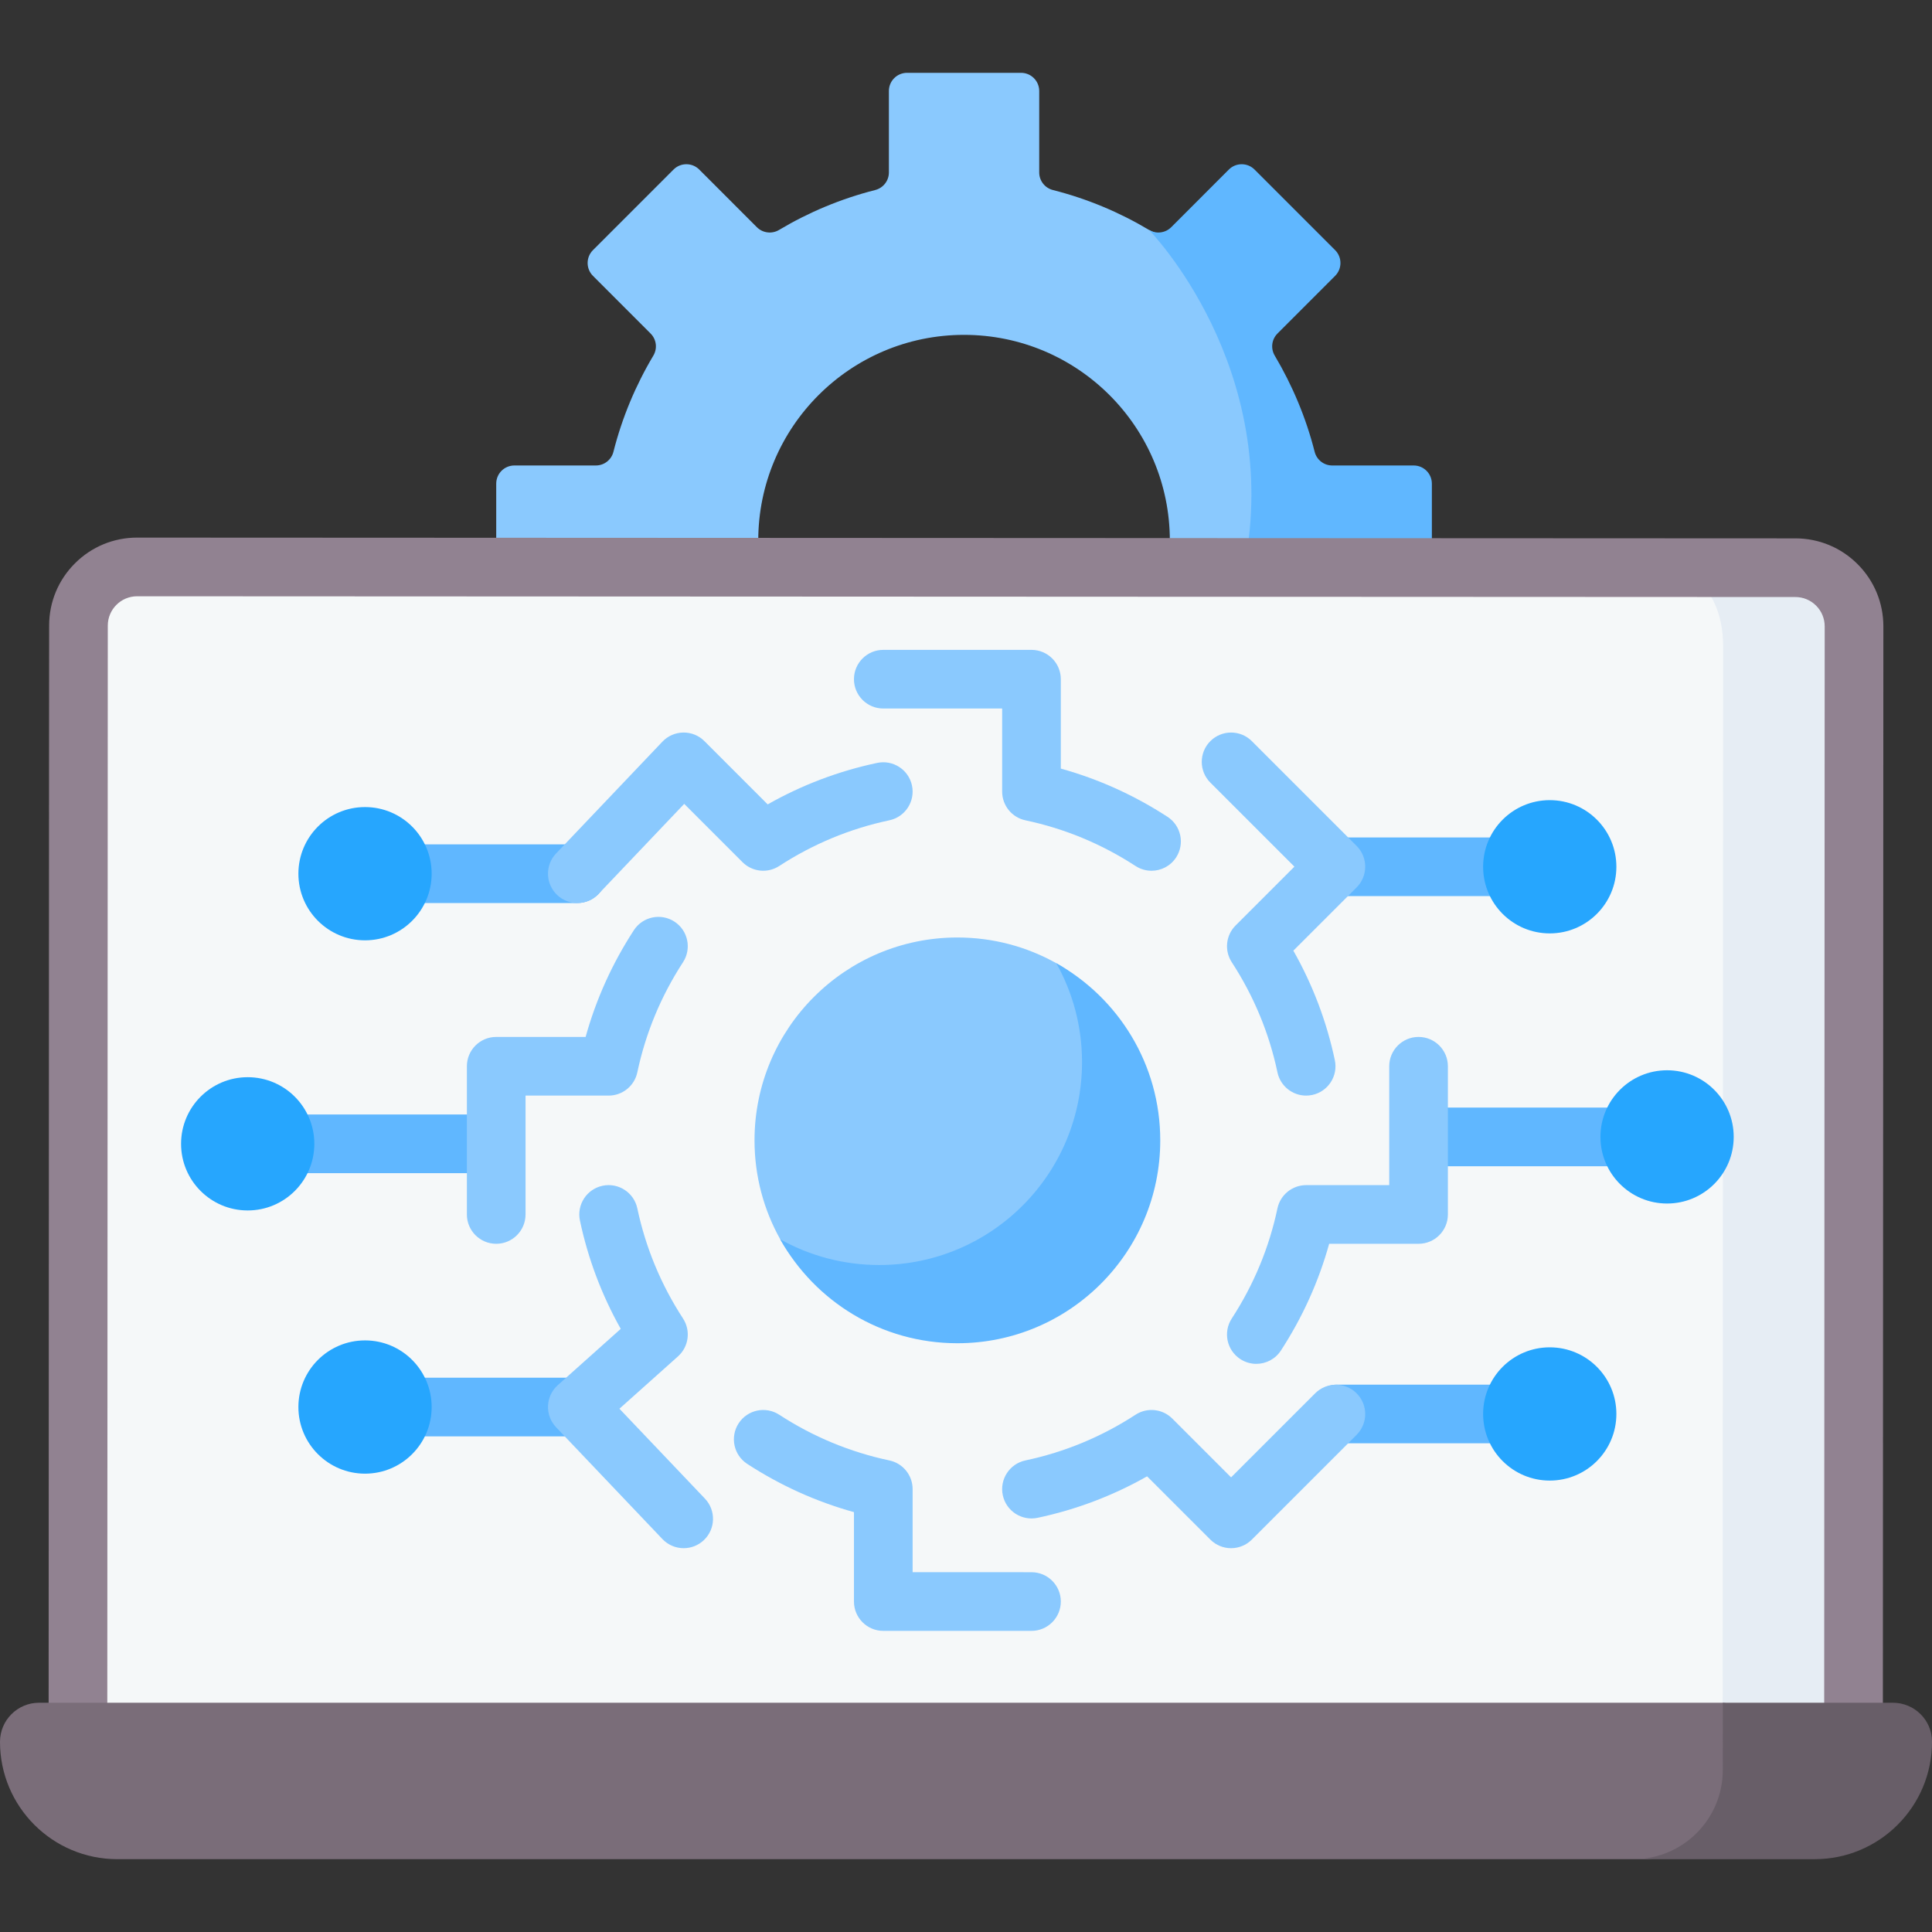<svg id="Capa_1" enable-background="new 0 0 512 512" viewBox="0 0 512 512" xmlns="http://www.w3.org/2000/svg"><rect x="0" y="0" width="512" height="512" fill="#333333" stroke="none"/><g><g><path d="m255.482 197.82c-30.121 0-54.539-24.418-54.539-54.539s24.418-54.539 54.539-54.539 54.539 24.418 54.539 54.539-24.418 54.539-54.539 54.539zm121.574-68.068c0-2.664-2.156-4.819-4.819-4.819l-21.724.197c-2.197 0-4.115-1.503-4.664-3.638-2.29-9.069-5.799-19.048-10.473-26.884-1.13-1.897-.839-4.311.726-5.866l15.24-16.103c1.876-1.876 1.876-4.923 0-6.809l-18.7-19.476c-1.876-1.876-4.933-1.876-6.809 0l-13.478 15.172c-1.565 1.555-5.952.537-7.848-.592-7.836-4.674-16.397-8.271-25.465-10.572-2.135-.539-3.638-2.456-3.638-4.654v-21.589c0-2.664-2.156-4.819-4.819-4.819h-30.202c-2.664 0-4.819 2.156-4.819 4.819v21.589c0 2.197-1.503 4.115-3.638 4.654-9.069 2.301-17.63 5.897-25.465 10.572-1.897 1.13-4.312.839-5.877-.715l-15.279-15.289c-1.876-1.876-4.933-1.876-6.809 0l-21.361 21.361c-1.876 1.886-1.876 4.933 0 6.809l15.277 15.287c1.565 1.555 1.855 3.97.726 5.866-4.674 7.836-8.271 16.397-10.572 25.476-.539 2.135-2.456 3.628-4.654 3.628h-21.589c-2.664 0-4.819 2.156-4.819 4.819v30.212c0 2.653 2.156 4.809 4.819 4.809h21.589c2.197 0 4.115 1.503 4.654 3.638 2.301 9.079 5.897 17.63 10.572 25.476 1.13 1.886.84 4.301-.726 5.866l-15.277 15.277c-1.876 1.886-1.876 4.933 0 6.809l21.361 21.361c1.876 1.886 4.933 1.886 6.809 0l15.277-15.277c1.565-1.555 3.98-1.855 5.877-.726 7.835 4.685 18.594 5.504 27.673 7.804 2.135.539 3.628 2.456 3.628 4.654l-.187 21.527c0 2.653 2.156 4.809 4.809 4.809l26.004 1.078c2.664 0 4.819-2.166 4.819-4.819v-21.589c0-2.207 1.493-4.125 3.628-4.664 9.079-2.29 20.19-6.457 28.025-11.131 1.897-1.13 4.312-.839 5.866.726l15.287 15.277c1.876 1.876 4.923 1.876 6.809 0l18.013-19.184c1.876-1.886 1.876-4.933 0-6.809l-15.277-15.287c-1.565-1.555-1.855-3.97-.725-5.866 4.674-7.836 10.002-18.863 12.292-27.942.539-2.135 2.456-3.638 4.664-3.638h21.589c1.306 0 2.477-.508 3.337-1.337.912-.881 1.482-2.114 1.482-3.472z" fill="#8ac9fe"/></g><path d="m379.46 128.177v30.212c0 .425-.052.829-.155 1.213-.757-.104-1.627-.228-2.591-.373-11.235-1.7-35.28-6.457-43.862-8.157-1.969-.404-3.12-.632-3.12-.632 10.406-53.19-25.227-89.507-25.227-89.507 1.897 1.13 4.311.839 5.877-.715l15.277-15.287c1.876-1.876 4.933-1.876 6.809 0l21.361 21.361c1.876 1.886 1.876 4.933 0 6.809l-15.277 15.287c-1.565 1.555-1.855 3.97-.726 5.866 4.633 7.794 8.292 16.459 10.572 25.476.539 2.135 2.456 3.628 4.654 3.628h21.589c2.664 0 4.819 2.155 4.819 4.819z" fill="#60b7ff"/><g><path d="m20.658 460.542.134-294.759c.004-8.586 6.968-15.543 15.554-15.539l439.449.202c8.586.004 15.543 6.968 15.539 15.554l-.134 294.759z" fill="#f5f8f9"/><path d="m490.297 165.996-.13 294.762-33.644-.01.126-289.42c.005-11.533-5.633-20.886-17.166-20.888h-3.709l39.566.01c8.261 0 14.967 6.964 14.957 15.546z" fill="#e6edf4"/><g><path d="m491.2 468.532c-.001 0-.002 0-.003 0-4.294-.002-7.772-3.483-7.77-7.776l.135-294.759c.001-2.077-.807-4.029-2.274-5.498-1.468-1.469-3.419-2.278-5.495-2.279l-439.45-.202c-.001 0-.003 0-.004 0-4.285 0-7.771 3.485-7.773 7.77l-.135 294.759c-.002 4.292-3.482 7.77-7.773 7.77-.001 0-.002 0-.004 0-4.293-.002-7.772-3.484-7.77-7.777l.112-266.139.023-28.619c.003-6.23 2.431-12.085 6.838-16.487 4.404-4.4 10.257-6.823 16.482-6.823h.011l439.449.202c6.229.003 12.084 2.431 16.487 6.838 4.403 4.406 6.826 10.264 6.823 16.493l-.135 294.759c-.002 4.29-3.482 7.768-7.774 7.768z" fill="#918291"/></g><path d="m496.6 457.456c5.724 0 9.755 2.08 9.755 7.804 0 17.172-20.676 23.997-37.848 23.997l-31.911 3.444-405.503-.001c-17.172 0-31.093-13.921-31.093-31.094 0-5.724 4.64-10.364 10.364-10.364l446.2.001z" fill="#7a6d79"/><path d="m512 461.484c.034 8.641-3.455 16.462-9.11 22.107-5.628 5.628-13.401 9.11-21.983 9.11h-44.311-3.677c13.052 0 23.635-10.578 23.64-23.631l.007-17.827h45.071c5.673 0 10.341 4.567 10.363 10.241z" fill="#685e68"/></g><g><g><path d="m152.997 380.651h-54.794c-4.293 0-7.773-3.48-7.773-7.773 0-4.294 3.48-7.773 7.773-7.773h54.795c4.293 0 7.773 3.48 7.773 7.773s-3.481 7.773-7.774 7.773z" fill="#60b7ff"/></g><circle cx="96.735" cy="372.877" fill="#26a6fe" r="17.657"/><g><path d="m400.706 382.486h-46.268c-4.294 0-7.773-3.48-7.773-7.773s3.48-7.773 7.773-7.773h46.268c4.294 0 7.773 3.48 7.773 7.773s-3.479 7.773-7.773 7.773z" fill="#60b7ff"/></g><circle cx="410.7" cy="374.712" fill="#26a6fe" r="17.657"/><g><path d="m152.997 239.311h-52.959c-4.293 0-7.773-3.48-7.773-7.773 0-4.294 3.48-7.773 7.773-7.773h52.959c4.293 0 7.773 3.48 7.773 7.773.001 4.294-3.48 7.773-7.773 7.773z" fill="#60b7ff"/></g><circle cx="96.735" cy="231.539" fill="#26a6fe" r="17.657"/><g><path d="m400.706 237.476h-46.268c-4.294 0-7.773-3.48-7.773-7.773 0-4.294 3.48-7.773 7.773-7.773h46.268c4.294 0 7.773 3.48 7.773 7.773.001 4.294-3.479 7.773-7.773 7.773z" fill="#60b7ff"/></g><circle cx="410.7" cy="229.703" fill="#26a6fe" r="17.657"/><g><path d="m128.123 310.899h-59.84c-4.293 0-7.773-3.48-7.773-7.773s3.48-7.773 7.773-7.773h59.84c4.293 0 7.773 3.48 7.773 7.773s-3.48 7.773-7.773 7.773z" fill="#60b7ff"/></g><circle cx="65.642" cy="303.125" fill="#26a6fe" r="17.657"/><g><path d="m435.773 309.064h-57.497c-4.294 0-7.773-3.48-7.773-7.773s3.48-7.773 7.773-7.773h57.497c4.294 0 7.773 3.48 7.773 7.773s-3.479 7.773-7.773 7.773z" fill="#60b7ff"/></g><circle cx="441.793" cy="301.29" fill="#26a6fe" r="17.657"/></g><g><g><g><path d="m332.935 361.436c-1.453 0-2.923-.407-4.233-1.259-3.598-2.341-4.617-7.157-2.275-10.755 5.837-8.971 9.912-18.789 12.109-29.185.76-3.593 3.932-6.165 7.605-6.165h22.019v-31.501c0-4.294 3.48-7.773 7.773-7.773s7.773 3.48 7.773 7.773v39.274c0 4.294-3.48 7.773-7.773 7.773h-23.692c-2.775 10-7.063 19.49-12.784 28.283-1.489 2.29-3.98 3.535-6.522 3.535z" fill="#8ac9fe"/></g><g><path d="m326.252 410.286c-1.99 0-3.979-.759-5.497-2.276l-16.765-16.766c-9.074 5.143-18.813 8.833-29.027 10.994-4.2.882-8.325-1.797-9.214-5.997-.888-4.2 1.797-8.325 5.997-9.214 10.399-2.199 20.219-6.273 29.184-12.11 3.081-2.004 7.141-1.578 9.738 1.018l15.584 15.585 22.275-22.274c3.035-3.035 7.958-3.034 10.993.001s3.035 7.957-.001 10.993l-27.771 27.77c-1.517 1.517-3.507 2.276-5.496 2.276z" fill="#8ac9fe"/></g><g><path d="m273.354 432.198-39.273-.001c-4.293 0-7.773-3.481-7.773-7.773v-23.692c-10.003-2.775-19.493-7.063-28.284-12.784-3.598-2.342-4.616-7.157-2.275-10.755 2.342-3.599 7.157-4.616 10.756-2.275 8.968 5.837 18.787 9.911 29.185 12.11 3.594.76 6.165 3.932 6.165 7.605v22.018l31.5.001c4.294 0 7.773 3.481 7.773 7.773s-3.481 7.773-7.774 7.773z" fill="#8ac9fe"/></g><g><path d="m181.184 410.286c-2.055 0-4.106-.81-5.634-2.416l-28.185-29.636c-1.449-1.524-2.22-3.571-2.134-5.672.085-2.101 1.018-4.079 2.586-5.481l16.687-14.917c-5.051-8.986-8.681-18.616-10.816-28.712-.888-4.2 1.797-8.325 5.997-9.214 4.201-.89 8.325 1.798 9.214 5.997 2.198 10.397 6.273 20.216 12.11 29.185 2.093 3.216 1.526 7.478-1.335 10.035l-15.519 13.872 22.66 23.826c2.959 3.111 2.835 8.031-.276 10.99-1.504 1.433-3.431 2.143-5.355 2.143z" fill="#8ac9fe"/></g><g><path d="m131.501 329.618c-4.293 0-7.773-3.48-7.773-7.773v-39.274c0-4.294 3.48-7.773 7.773-7.773h23.693c2.775-10.002 7.062-19.491 12.784-28.283 2.342-3.599 7.157-4.617 10.755-2.275s4.617 7.157 2.275 10.755c-5.837 8.97-9.911 18.788-12.11 29.185-.76 3.594-3.932 6.165-7.605 6.165h-22.019v31.501c0 4.292-3.48 7.772-7.773 7.772z" fill="#8ac9fe"/></g><g><path d="m152.996 239.311c-1.925 0-3.852-.71-5.356-2.141-3.111-2.958-3.234-7.879-.276-10.99l28.185-29.636c1.444-1.518 3.44-2.389 5.535-2.415 2.141-.025 4.113.795 5.594 2.275l16.766 16.766c9.076-5.144 18.813-8.833 29.028-10.994 4.2-.885 8.325 1.798 9.214 5.997.888 4.2-1.797 8.325-5.997 9.214-10.398 2.198-20.218 6.273-29.185 12.11-3.079 2.003-7.14 1.578-9.737-1.018l-15.445-15.445-22.692 23.86c-1.528 1.608-3.579 2.417-5.634 2.417z" fill="#8ac9fe"/></g><g><path d="m305.164 230.758c-1.454 0-2.924-.407-4.234-1.259-8.966-5.837-18.785-9.911-29.184-12.11-3.594-.76-6.165-3.932-6.165-7.605v-22.018h-31.5c-4.293 0-7.773-3.48-7.773-7.773 0-4.294 3.48-7.773 7.773-7.773h39.273c4.294 0 7.773 3.48 7.773 7.773v23.692c10.004 2.775 19.494 7.063 28.284 12.784 3.597 2.342 4.615 7.158 2.274 10.756-1.489 2.288-3.98 3.533-6.521 3.533z" fill="#8ac9fe"/></g><g><path d="m346.134 290.346c-3.595 0-6.824-2.509-7.597-6.167-2.197-10.396-6.272-20.215-12.109-29.185-2.003-3.079-1.579-7.14 1.018-9.737l15.585-15.584-22.275-22.273c-3.036-3.035-3.036-7.957-.001-10.993 3.036-3.036 7.958-3.035 10.993-.001l27.771 27.77c1.458 1.458 2.277 3.435 2.277 5.497s-.819 4.038-2.276 5.497l-16.766 16.765c5.144 9.078 8.834 18.816 10.993 29.027.888 4.2-1.798 8.326-5.997 9.214-.543.114-1.083.17-1.616.17z" fill="#8ac9fe"/></g></g><path d="m253.718 248.445c9.519 0 18.46 2.474 26.216 6.814 16.436 9.197 18.219 26.776 18.219 46.949 0 29.693-14.742 48.991-44.435 48.991-20.173 0-37.752-6.339-46.949-22.775-4.34-7.756-6.814-16.697-6.814-26.216 0-29.693 24.07-53.763 53.763-53.763z" fill="#8ac9fe"/><path d="m279.933 255.259c4.34 7.756 6.818 16.701 6.818 26.22 0 29.693-24.07 53.763-53.763 53.763-9.519 0-18.465-2.478-26.22-6.818 9.198 16.436 26.776 27.547 46.949 27.547 29.693 0 53.763-24.07 53.763-53.763.001-20.173-11.111-37.752-27.547-46.949z" fill="#60b7ff"/></g></g><g/><g/><g/><g/><g/><g/><g/><g/><g/><g/><g/><g/><g/><g/><g/></svg>